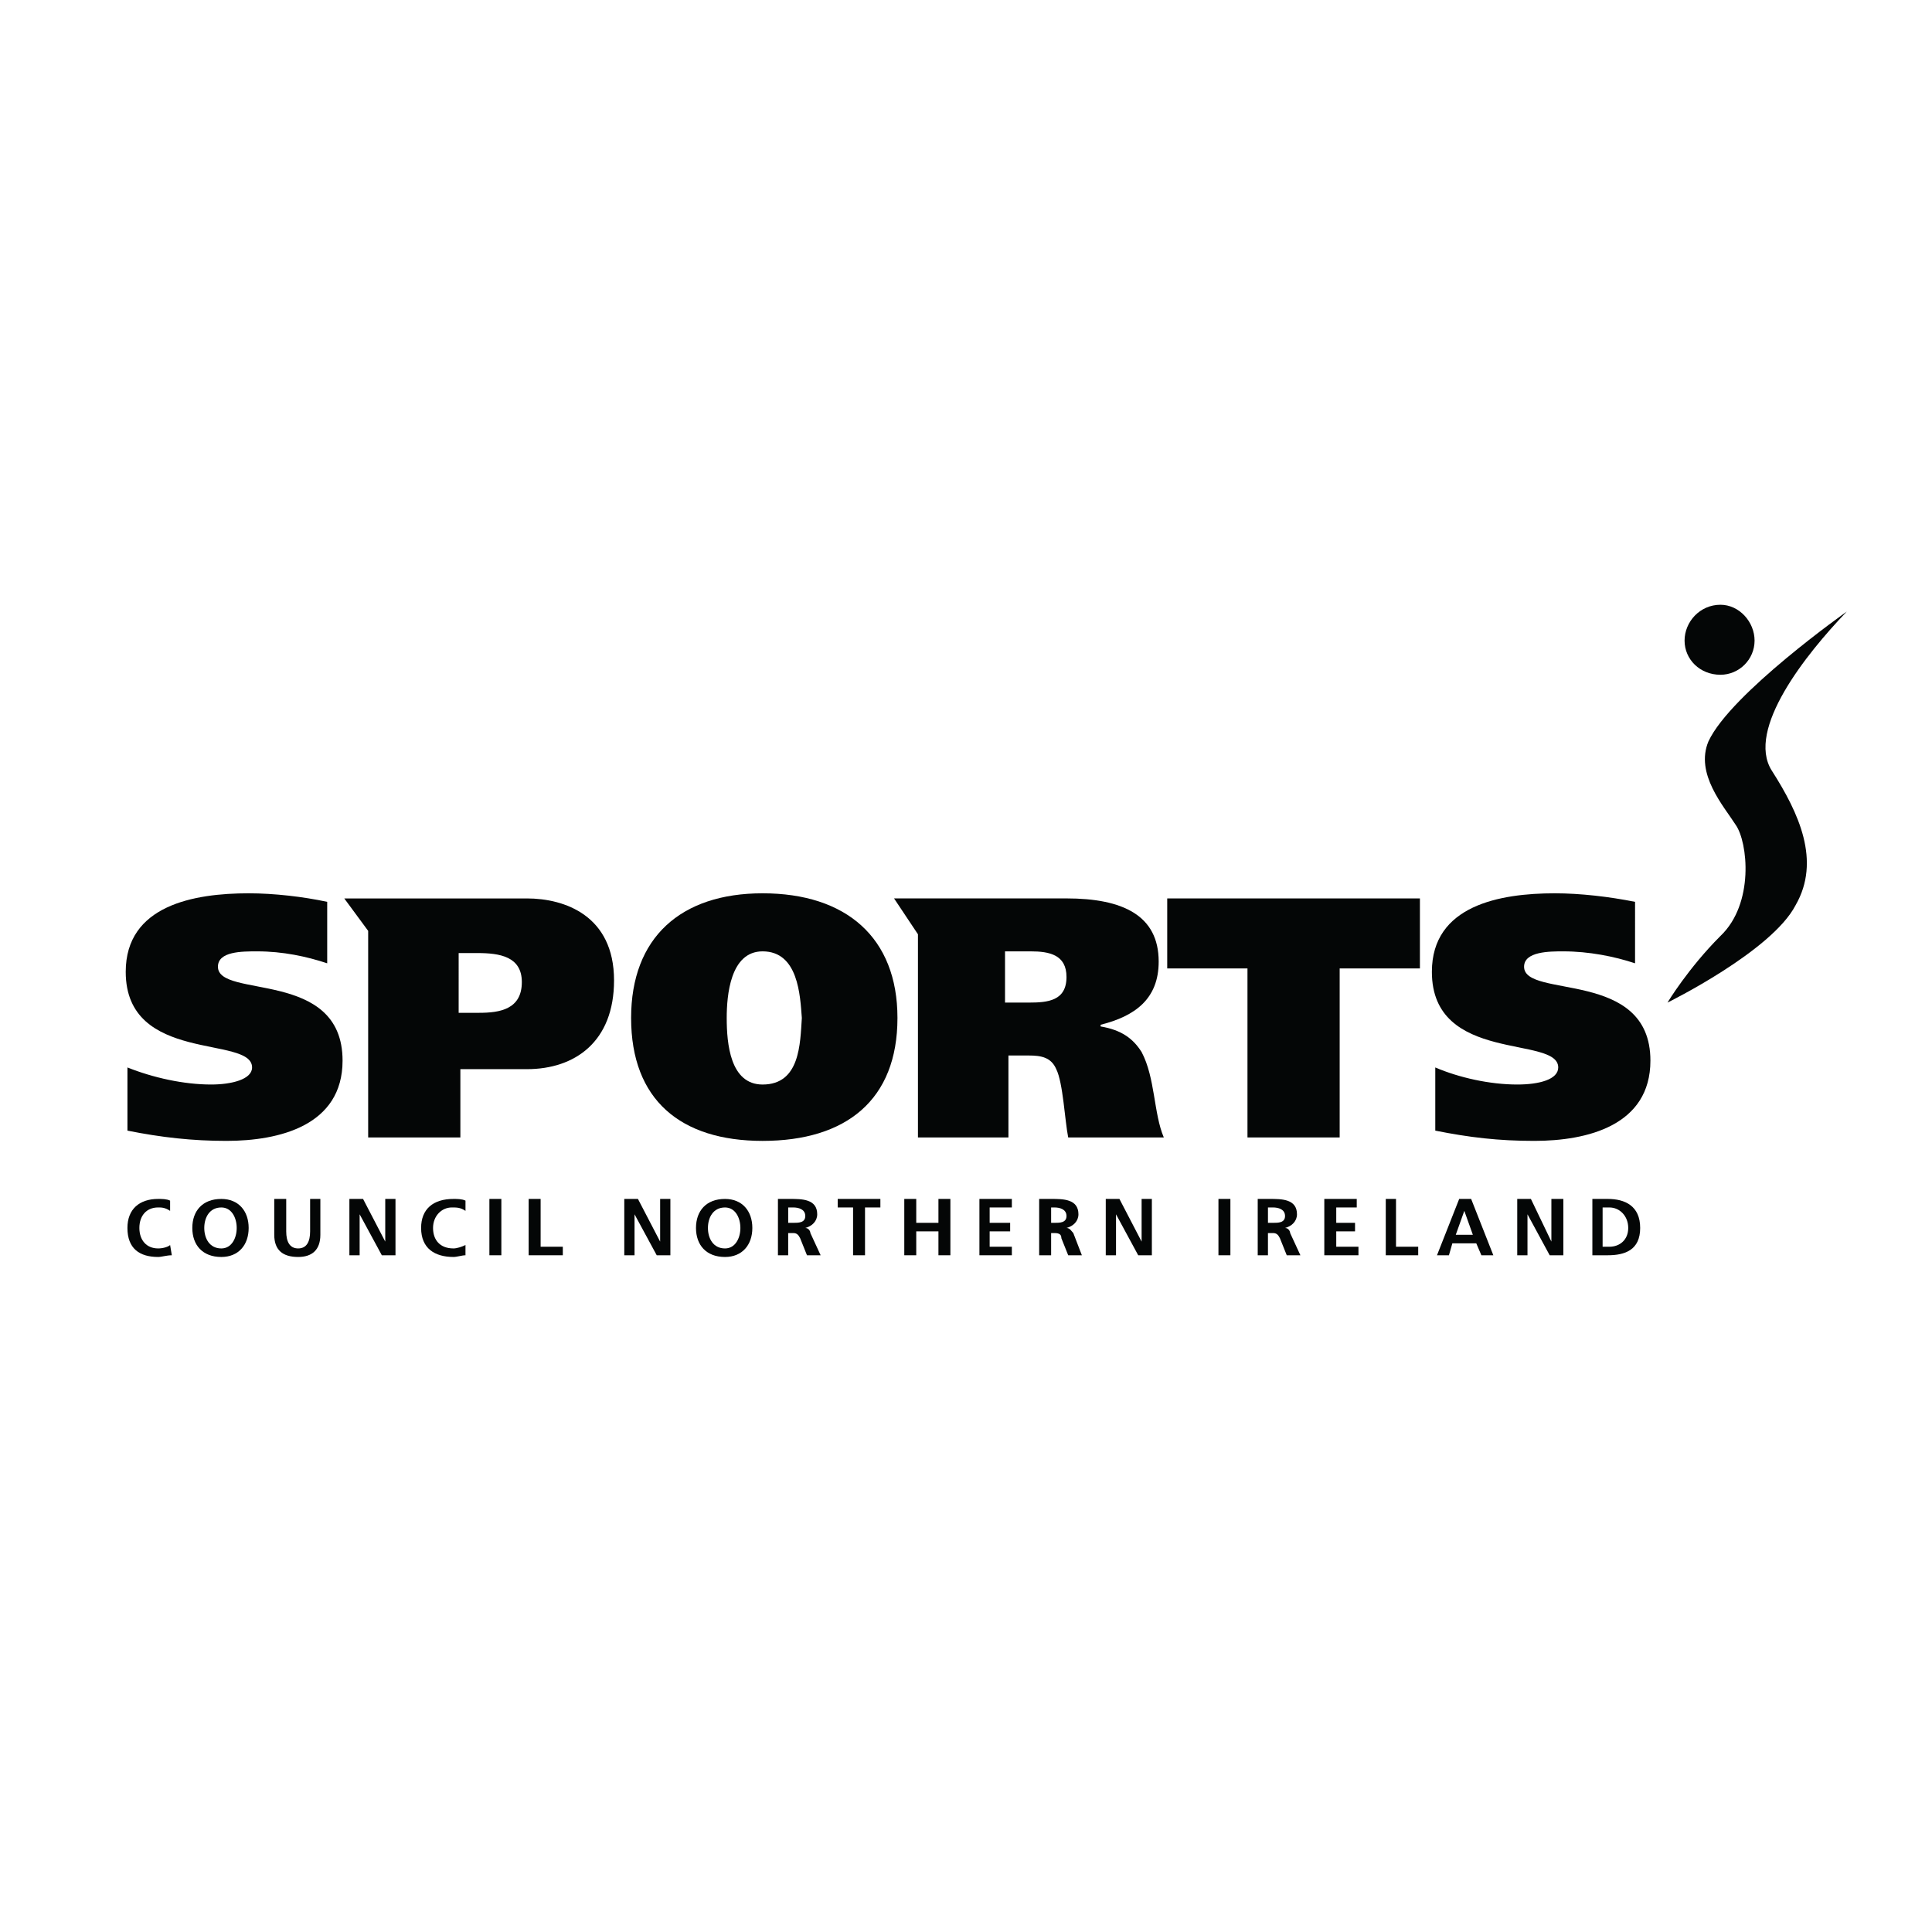<?xml version="1.0" encoding="utf-8"?>
<!-- Generator: Adobe Illustrator 13.0.0, SVG Export Plug-In . SVG Version: 6.00 Build 14948)  -->
<!DOCTYPE svg PUBLIC "-//W3C//DTD SVG 1.0//EN" "http://www.w3.org/TR/2001/REC-SVG-20010904/DTD/svg10.dtd">
<svg version="1.0" id="Layer_1" xmlns="http://www.w3.org/2000/svg" xmlns:xlink="http://www.w3.org/1999/xlink" x="0px" y="0px"
	 width="192.756px" height="192.756px" viewBox="0 0 192.756 192.756" enable-background="new 0 0 192.756 192.756"
	 xml:space="preserve">
<g>
	<polygon fill-rule="evenodd" clip-rule="evenodd" fill="#FFFFFF" points="0,0 192.756,0 192.756,192.756 0,192.756 0,0 	"/>
	<path fill-rule="evenodd" clip-rule="evenodd" fill="#040606" d="M175.054,63.914c0,1.874-1.533,3.407-3.407,3.407
		c-2.044,0-3.577-1.533-3.577-3.407c0-1.874,1.533-3.577,3.577-3.577C173.521,60.337,175.054,62.041,175.054,63.914L175.054,63.914z
		"/>
	<path fill-rule="evenodd" clip-rule="evenodd" fill="#040606" d="M184.252,61.018c0,0-11.583,8.177-13.798,12.946
		c-1.363,3.236,1.533,6.473,2.726,8.347c1.192,1.704,1.874,7.836-1.533,11.073c-3.236,3.237-5.281,6.644-5.281,6.644
		s10.392-5.11,12.776-9.709c2.556-4.429,0.341-9.199-2.385-13.458C174.201,72.772,180.164,65.277,184.252,61.018L184.252,61.018z"/>
	<path fill-rule="evenodd" clip-rule="evenodd" fill="#040606" d="M32.645,96.109c-2.044-0.681-4.429-1.192-6.984-1.192
		c-1.533,0-3.918,0-3.918,1.533c0,3.235,12.435,0.17,12.435,9.368c0,6.475-6.302,8.008-11.583,8.008
		c-3.407,0-6.473-0.342-9.88-1.023V106.5c2.555,1.023,5.622,1.703,8.347,1.703c2.044,0,4.088-0.51,4.088-1.703
		c0-3.236-12.606-0.34-12.606-9.539c0-6.643,6.814-7.836,12.265-7.836c2.555,0,5.451,0.34,7.836,0.852V96.109L32.645,96.109z"/>
	<path fill-rule="evenodd" clip-rule="evenodd" fill="#040606" d="M45.761,95.087h1.874c2.214,0,4.429,0.341,4.429,2.895
		c0,2.727-2.214,3.066-4.259,3.066h-2.044V95.087L45.761,95.087z M36.732,92.873v20.611h9.199v-6.814h6.644
		c4.77,0,8.688-2.725,8.688-8.857c0-6.473-4.94-8.176-8.688-8.176H34.348L36.732,92.873L36.732,92.873z"/>
	<path fill-rule="evenodd" clip-rule="evenodd" fill="#040606" d="M72.505,101.561c0-2.215,0.34-6.644,3.578-6.644
		c3.577,0,3.747,4.429,3.917,6.644c-0.17,2.555-0.17,6.643-3.917,6.643C72.846,108.203,72.505,104.115,72.505,101.561
		L72.505,101.561z M89.54,101.561c0-8.006-5.11-12.436-13.457-12.436c-8.177,0-13.117,4.429-13.117,12.436
		c0,8.176,4.94,12.266,13.117,12.266C84.43,113.826,89.54,109.736,89.54,101.561L89.54,101.561z"/>
	<path fill-rule="evenodd" clip-rule="evenodd" fill="#040606" d="M100.271,94.917h2.556c1.873,0,3.577,0.341,3.577,2.556
		c0,2.385-1.874,2.555-3.748,2.555h-2.385V94.917L100.271,94.917z M91.584,93.213v20.271h9.028v-8.176h2.044
		c1.192,0,2.215,0.17,2.726,1.361c0.682,1.363,0.852,5.111,1.192,6.814h9.539c-1.021-2.385-0.852-5.961-2.214-8.518
		c-0.852-1.363-2.044-2.213-4.089-2.555v-0.17c3.407-0.852,5.792-2.557,5.792-6.303c0-4.6-3.577-6.303-9.198-6.303H89.199
		L91.584,93.213L91.584,93.213z"/>
	<polygon fill-rule="evenodd" clip-rule="evenodd" fill="#040606" points="141.665,96.621 133.659,96.621 133.659,113.484 
		124.461,113.484 124.461,96.621 116.454,96.621 116.454,89.636 141.665,89.636 141.665,96.621 	"/>
	<path fill-rule="evenodd" clip-rule="evenodd" fill="#040606" d="M163.129,96.109c-2.044-0.681-4.599-1.192-7.154-1.192
		c-1.362,0-3.918,0-3.918,1.533c0,3.235,12.605,0.17,12.605,9.368c0,6.475-6.303,8.008-11.584,8.008
		c-3.576,0-6.473-0.342-9.88-1.023V106.5c2.386,1.023,5.451,1.703,8.177,1.703c2.215,0,4.089-0.51,4.089-1.703
		c0-3.236-12.605-0.34-12.605-9.539c0-6.643,6.813-7.836,12.265-7.836c2.556,0,5.451,0.34,8.006,0.852V96.109L163.129,96.109z"/>
	<path fill-rule="evenodd" clip-rule="evenodd" fill="#040606" d="M17.143,125.238c-0.511,0-1.022,0.17-1.363,0.17
		c-1.874,0-3.066-0.852-3.066-2.895c0-1.875,1.193-2.896,3.066-2.896c0.341,0,0.852,0,1.192,0.17v1.021
		c-0.511-0.34-0.852-0.34-1.192-0.34c-1.192,0-1.874,0.852-1.874,2.045c0,1.191,0.681,2.043,1.874,2.043
		c0.511,0,1.022-0.17,1.192-0.34L17.143,125.238L17.143,125.238z"/>
	<path fill-rule="evenodd" clip-rule="evenodd" fill="#040606" d="M20.38,122.514c0-1.023,0.511-2.045,1.703-2.045
		c1.022,0,1.533,1.021,1.533,2.045c0,1.021-0.511,2.043-1.533,2.043C20.891,124.557,20.38,123.535,20.38,122.514L20.38,122.514z
		 M19.187,122.514c0,1.703,1.022,2.895,2.896,2.895c1.704,0,2.726-1.191,2.726-2.895c0-1.705-1.022-2.896-2.726-2.896
		C20.209,119.617,19.187,120.809,19.187,122.514L19.187,122.514z"/>
	<path fill-rule="evenodd" clip-rule="evenodd" fill="#040606" d="M27.364,119.617h1.192v3.236c0,1.021,0.341,1.703,1.192,1.703
		s1.192-0.682,1.192-1.703v-3.236h1.022v3.576c0,1.533-0.852,2.215-2.215,2.215c-1.533,0-2.385-0.682-2.385-2.215V119.617
		L27.364,119.617z"/>
	<polygon fill-rule="evenodd" clip-rule="evenodd" fill="#040606" points="34.859,119.617 36.222,119.617 38.436,123.875 
		38.436,123.875 38.436,119.617 39.458,119.617 39.458,125.238 38.095,125.238 35.881,121.15 35.881,121.15 35.881,125.238 
		34.859,125.238 34.859,119.617 	"/>
	<path fill-rule="evenodd" clip-rule="evenodd" fill="#040606" d="M46.442,125.238c-0.34,0-0.852,0.17-1.192,0.17
		c-1.874,0-3.236-0.852-3.236-2.895c0-1.875,1.192-2.896,3.236-2.896c0.34,0,0.852,0,1.192,0.17v1.021
		c-0.511-0.34-0.852-0.34-1.363-0.34c-1.022,0-1.874,0.852-1.874,2.045c0,1.191,0.682,2.043,2.044,2.043
		c0.34,0,0.852-0.17,1.192-0.34V125.238L46.442,125.238z"/>
	<polygon fill-rule="evenodd" clip-rule="evenodd" fill="#040606" points="48.827,119.617 50.02,119.617 50.02,125.238 
		48.827,125.238 48.827,119.617 	"/>
	<polygon fill-rule="evenodd" clip-rule="evenodd" fill="#040606" points="52.745,119.617 53.938,119.617 53.938,124.387 
		56.152,124.387 56.152,125.238 52.745,125.238 52.745,119.617 	"/>
	<polygon fill-rule="evenodd" clip-rule="evenodd" fill="#040606" points="62.285,119.617 63.647,119.617 65.862,123.875 
		65.862,123.875 65.862,119.617 66.884,119.617 66.884,125.238 65.521,125.238 63.307,121.15 63.307,121.15 63.307,125.238 
		62.285,125.238 62.285,119.617 	"/>
	<path fill-rule="evenodd" clip-rule="evenodd" fill="#040606" d="M70.631,122.514c0-1.023,0.511-2.045,1.704-2.045
		c1.022,0,1.533,1.021,1.533,2.045c0,1.021-0.511,2.043-1.533,2.043C71.143,124.557,70.631,123.535,70.631,122.514L70.631,122.514z
		 M69.439,122.514c0,1.703,1.022,2.895,2.896,2.895c1.704,0,2.726-1.191,2.726-2.895c0-1.705-1.022-2.896-2.726-2.896
		C70.461,119.617,69.439,120.809,69.439,122.514L69.439,122.514z"/>
	<path fill-rule="evenodd" clip-rule="evenodd" fill="#040606" d="M78.638,120.469h0.511c0.511,0,1.193,0.17,1.193,0.852
		s-0.682,0.682-1.193,0.682h-0.511V120.469L78.638,120.469z M77.615,125.238h1.022v-2.215h0.511c0.341,0,0.511,0.17,0.682,0.512
		l0.682,1.703h1.363l-1.022-2.215c0-0.17-0.17-0.51-0.511-0.51l0,0c0.682-0.172,1.192-0.682,1.192-1.363
		c0-1.533-1.533-1.533-2.726-1.533h-1.193V125.238L77.615,125.238z"/>
	<polygon fill-rule="evenodd" clip-rule="evenodd" fill="#040606" points="85.111,120.469 83.578,120.469 83.578,119.617 
		87.836,119.617 87.836,120.469 86.303,120.469 86.303,125.238 85.111,125.238 85.111,120.469 	"/>
	<polygon fill-rule="evenodd" clip-rule="evenodd" fill="#040606" points="90.221,119.617 91.414,119.617 91.414,122.002 
		93.628,122.002 93.628,119.617 94.82,119.617 94.82,125.238 93.628,125.238 93.628,122.854 91.414,122.854 91.414,125.238 
		90.221,125.238 90.221,119.617 	"/>
	<polygon fill-rule="evenodd" clip-rule="evenodd" fill="#040606" points="97.717,119.617 100.953,119.617 100.953,120.469 
		98.738,120.469 98.738,122.002 100.783,122.002 100.783,122.854 98.738,122.854 98.738,124.387 100.953,124.387 100.953,125.238 
		97.717,125.238 97.717,119.617 	"/>
	<path fill-rule="evenodd" clip-rule="evenodd" fill="#040606" d="M104.871,120.469h0.341c0.511,0,1.192,0.17,1.192,0.852
		s-0.682,0.682-1.192,0.682h-0.341V120.469L104.871,120.469z M103.679,125.238h1.192v-2.215h0.341c0.511,0,0.681,0.17,0.681,0.512
		l0.682,1.703h1.363l-0.853-2.215c-0.17-0.17-0.34-0.51-0.681-0.51l0,0c0.681-0.172,1.192-0.682,1.192-1.363
		c0-1.533-1.533-1.533-2.726-1.533h-1.192V125.238L103.679,125.238z"/>
	<polygon fill-rule="evenodd" clip-rule="evenodd" fill="#040606" points="110.322,119.617 111.685,119.617 113.899,123.875 
		113.899,123.875 113.899,119.617 114.922,119.617 114.922,125.238 113.559,125.238 111.345,121.15 111.345,121.15 111.345,125.238 
		110.322,125.238 110.322,119.617 	"/>
	<polygon fill-rule="evenodd" clip-rule="evenodd" fill="#040606" points="121.565,119.617 122.757,119.617 122.757,125.238 
		121.565,125.238 121.565,119.617 	"/>
	<path fill-rule="evenodd" clip-rule="evenodd" fill="#040606" d="M126.505,120.469h0.511c0.512,0,1.192,0.17,1.192,0.852
		s-0.681,0.682-1.192,0.682h-0.511V120.469L126.505,120.469z M125.483,125.238h1.021v-2.215h0.511c0.341,0,0.512,0.17,0.682,0.512
		l0.682,1.703h1.362l-1.021-2.215c0-0.17-0.171-0.51-0.512-0.51l0,0c0.682-0.172,1.192-0.682,1.192-1.363
		c0-1.533-1.532-1.533-2.726-1.533h-1.191V125.238L125.483,125.238z"/>
	<polygon fill-rule="evenodd" clip-rule="evenodd" fill="#040606" points="132.126,119.617 135.363,119.617 135.363,120.469 
		133.318,120.469 133.318,122.002 135.192,122.002 135.192,122.854 133.318,122.854 133.318,124.387 135.533,124.387 
		135.533,125.238 132.126,125.238 132.126,119.617 	"/>
	<polygon fill-rule="evenodd" clip-rule="evenodd" fill="#040606" points="138.259,119.617 139.28,119.617 139.28,124.387 
		141.495,124.387 141.495,125.238 138.259,125.238 138.259,119.617 	"/>
	<path fill-rule="evenodd" clip-rule="evenodd" fill="#040606" d="M146.946,123.193h-1.703l0.852-2.385l0,0L146.946,123.193
		L146.946,123.193z M143.369,125.238h1.192l0.341-1.193h2.385l0.511,1.193h1.192l-2.214-5.621h-1.192L143.369,125.238
		L143.369,125.238z"/>
	<polygon fill-rule="evenodd" clip-rule="evenodd" fill="#040606" points="151.375,119.617 152.738,119.617 154.782,123.875 
		154.782,123.875 154.782,119.617 155.975,119.617 155.975,125.238 154.612,125.238 152.397,121.15 152.397,121.15 152.397,125.238 
		151.375,125.238 151.375,119.617 	"/>
	<path fill-rule="evenodd" clip-rule="evenodd" fill="#040606" d="M159.893,120.469h0.682c1.021,0,1.874,0.852,1.874,2.045
		c0,1.191-0.853,1.873-1.874,1.873h-0.682V120.469L159.893,120.469z M158.871,125.238h1.532c1.704,0,3.237-0.512,3.237-2.725
		c0-2.215-1.533-2.896-3.237-2.896h-1.532V125.238L158.871,125.238z"/>
</g>
</svg>
